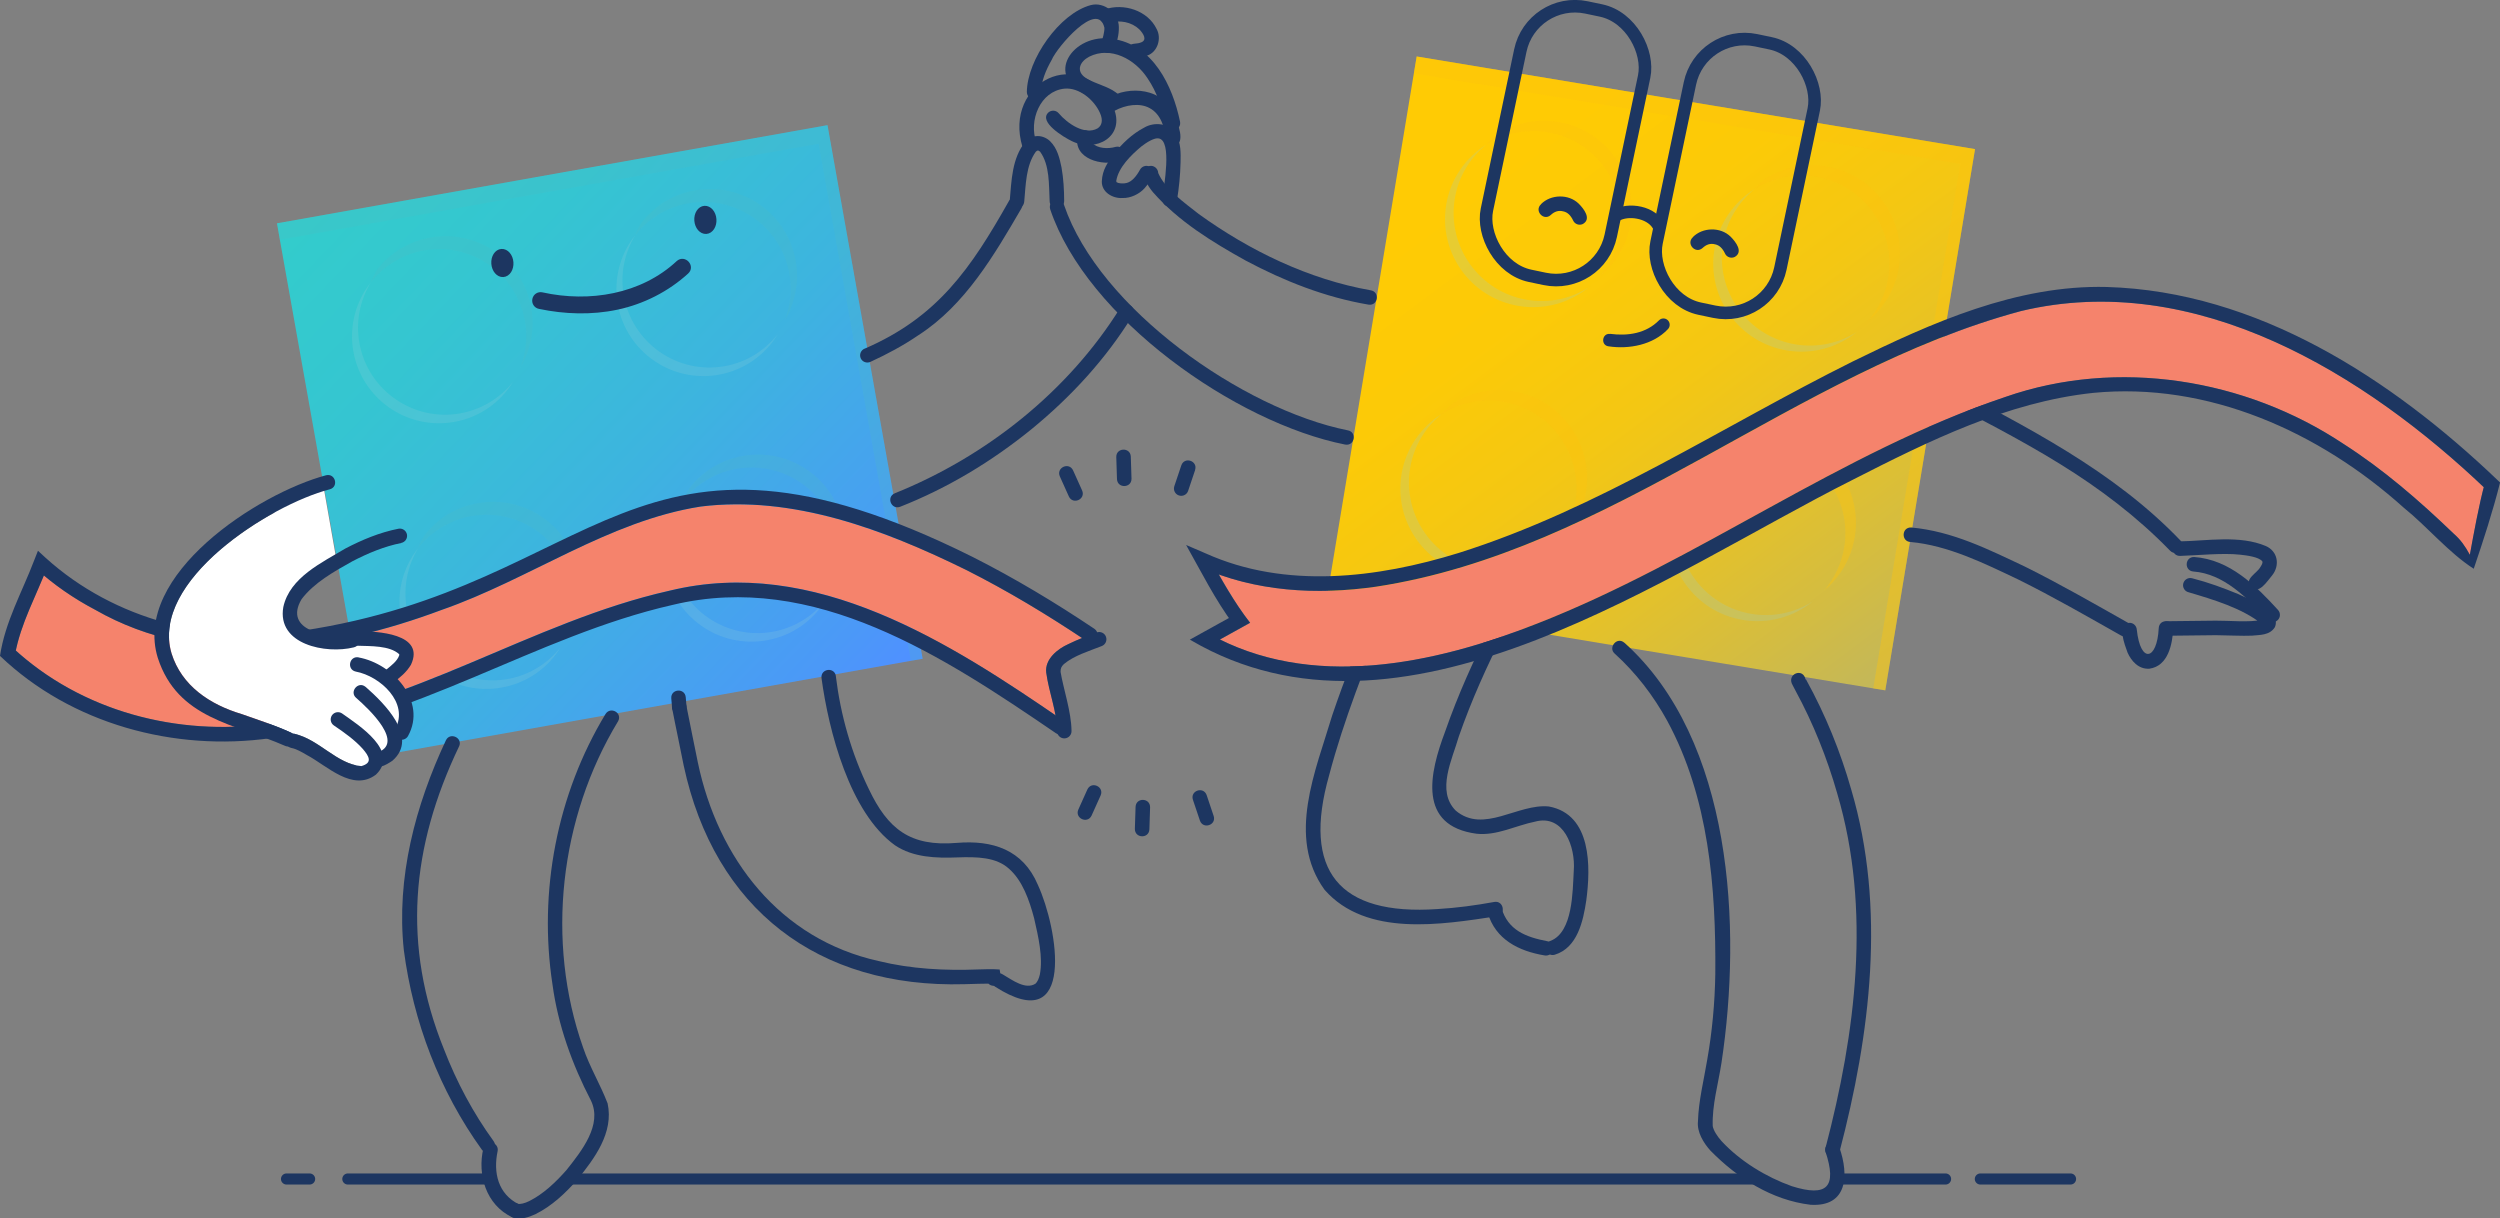 <?xml version="1.0" encoding="UTF-8"?>
<svg xmlns="http://www.w3.org/2000/svg" xmlns:xlink="http://www.w3.org/1999/xlink" viewBox="0 0 320.06 155.99">
  <rect x="0" y="0" width="320.06" height="155.99" fill="#808080" stroke="none"/>
  <defs>
    <style>
      .cls-1 {
        stroke-width: .62px;
      }

      .cls-1, .cls-2, .cls-3 {
        stroke: #1d3661;
        stroke-miterlimit: 10;
      }

      .cls-1, .cls-4 {
        fill: #1d3661;
      }

      .cls-5 {
        fill: #51b9c0;
      }

      .cls-6 {
        fill: #91d0d7;
      }

      .cls-7 {
        fill: #f5836c;
      }

      .cls-8 {
        fill: #fff;
      }

      .cls-9, .cls-2, .cls-3 {
        fill: none;
      }

      .cls-10 {
        fill: url(#Degradado_sin_nombre_54);
      }

      .cls-11 {
        opacity: .4;
      }

      .cls-11, .cls-12 {
        mix-blend-mode: multiply;
      }

      .cls-13 {
        isolation: isolate;
      }

      .cls-14 {
        fill: url(#Degradado_sin_nombre_62);
      }

      .cls-15 {
        opacity: .21;
      }

      .cls-2 {
        stroke-width: 1.42px;
      }

      .cls-2, .cls-3 {
        stroke-linecap: round;
      }

      .cls-12 {
        opacity: .2;
      }

      .cls-3 {
        stroke-width: 1.61px;
      }

      .cls-16 {
        fill: #fdc20d;
      }
    </style>
    <linearGradient id="Degradado_sin_nombre_62" data-name="Degradado sin nombre 62" x1="53.52" y1="-726.8" x2="131.54" y2="-661.61" gradientTransform="translate(-38.83 702.16) rotate(13.36)" gradientUnits="userSpaceOnUse">
      <stop offset=".16" stop-color="#ffcb04"></stop>
      <stop offset=".34" stop-color="#fcca07"></stop>
      <stop offset=".52" stop-color="#f4c713"></stop>
      <stop offset=".69" stop-color="#e6c227"></stop>
      <stop offset=".86" stop-color="#d3bc42"></stop>
      <stop offset=".99" stop-color="#c2b75b"></stop>
    </linearGradient>
    <linearGradient id="Degradado_sin_nombre_54" data-name="Degradado sin nombre 54" x1="-77.92" y1="1082.2" x2="-34.11" y2="1166.96" gradientTransform="translate(-235.04 -1024.74) rotate(-18.96)" gradientUnits="userSpaceOnUse">
      <stop offset="0" stop-color="#3cc"></stop>
      <stop offset=".23" stop-color="#35c5d1"></stop>
      <stop offset=".55" stop-color="#3db4df"></stop>
      <stop offset=".91" stop-color="#4b99f7"></stop>
      <stop offset=".99" stop-color="#4f91ff"></stop>
    </linearGradient>
  </defs>
  <g class="cls-13">
    <g id="Capa_2" data-name="Capa 2">
      <g id="lego">
        <g>
          <polygon class="cls-14" points="181.37 7.23 181.01 9.38 181.01 9.38 169.87 76.53 239.82 88.13 239.82 88.13 241.36 88.38 252.85 19.09 181.37 7.23"></polygon>
          <g class="cls-11">
            <path class="cls-16" d="M224.62,24.2c2.25-1.42,5.01-2.06,7.84-1.59,6.15,1.02,10.3,6.83,9.28,12.97-.35,2.12-1.28,4-2.59,5.52,2.02-1.67,3.47-4.04,3.94-6.82,1.02-6.15-3.14-11.95-9.28-12.97-2.83-.47-5.59.17-7.84,1.59-.52.42-1,.89-1.44,1.39.03-.03.06-.06.1-.09Z"></path>
            <path class="cls-16" d="M190.28,18.51c2.25-1.42,5.01-2.06,7.84-1.59,6.15,1.02,10.3,6.83,9.28,12.97-.35,2.12-1.28,4-2.59,5.52,2.02-1.67,3.47-4.04,3.94-6.82,1.02-6.15-3.14-11.95-9.28-12.97-2.83-.47-5.59.17-7.84,1.59-.52.42-1,.89-1.44,1.39.03-.03.06-.06.1-.09Z"></path>
            <path class="cls-16" d="M184.56,53c2.25-1.42,5.01-2.06,7.84-1.59,6.15,1.02,10.3,6.83,9.28,12.97-.35,2.12-1.28,4-2.59,5.52,2.02-1.67,3.47-4.04,3.94-6.82,1.02-6.15-3.14-11.95-9.28-12.97-2.83-.47-5.59.17-7.84,1.59-.52.42-1,.89-1.44,1.39.03-.03.06-.06.1-.09Z"></path>
            <path class="cls-16" d="M218.98,58.71c2.25-1.42,5.01-2.06,7.84-1.59,6.15,1.02,10.3,6.83,9.28,12.97-.35,2.12-1.28,4-2.59,5.52,2.02-1.67,3.47-4.04,3.94-6.82,1.02-6.15-3.14-11.95-9.28-12.97-2.83-.47-5.59.17-7.84,1.59-.52.42-1,.89-1.44,1.39.03-.03.06-.06.1-.09Z"></path>
            <polyline class="cls-16" points="181.01 9.38 181.37 7.23 252.85 19.09 241.36 88.38 239.82 88.13 250.96 20.98"></polyline>
          </g>
          <g class="cls-15">
            <g>
              <path class="cls-6" d="M239.72,40.39c-.17.23-.34.45-.52.66.18-.21.36-.43.52-.66Z"></path>
              <path class="cls-6" d="M239.85,40.2c.15-.21.29-.42.42-.64-.13.22-.28.43-.42.64Z"></path>
              <path class="cls-6" d="M230.91,22.48c.15,0,.3,0,.45.01-.15-.01-.3,0-.45-.01Z"></path>
              <path class="cls-6" d="M229.7,22.51c.2-.02.39-.04.59-.04-.2,0-.39.03-.59.04Z"></path>
              <path class="cls-6" d="M240.44,39.27c.11-.2.22-.4.32-.61-.1.21-.21.41-.32.61Z"></path>
              <path class="cls-6" d="M241.37,37.1c.04-.14.1-.28.14-.43-.04.15-.09.29-.14.43Z"></path>
              <path class="cls-6" d="M228.56,22.66c.22-.04.45-.08.68-.11-.23.03-.45.07-.68.11Z"></path>
              <path class="cls-6" d="M240.95,38.24c.08-.18.16-.36.23-.55-.07.19-.15.37-.23.55Z"></path>
              <path class="cls-6" d="M238.48,41.82c.22-.21.43-.43.63-.66-.2.23-.41.45-.63.66Z"></path>
              <path class="cls-6" d="M237.71,42.5c.25-.2.49-.41.72-.64-.23.22-.47.44-.72.64Z"></path>
              <path class="cls-6" d="M227.49,22.92c.25-.07.49-.14.75-.19-.25.05-.5.12-.75.19Z"></path>
              <path class="cls-6" d="M229.87,44.09c-6.15-1.02-10.3-6.83-9.28-12.97.47-2.83,1.97-5.23,4.03-6.91-2.63,1.66-4.58,4.38-5.13,7.69-1.02,6.15,3.14,11.95,9.28,12.97,3.31.55,6.52-.41,8.94-2.37-2.25,1.42-5.01,2.06-7.84,1.59Z"></path>
              <path class="cls-6" d="M226.47,23.27c.26-.1.53-.2.79-.28-.27.08-.53.18-.79.28Z"></path>
              <path class="cls-6" d="M224.62,24.2c.27-.17.55-.33.84-.48-.29.15-.56.31-.84.48Z"></path>
              <path class="cls-6" d="M225.52,23.7c.27-.14.54-.26.82-.38-.28.12-.56.24-.82.38Z"></path>
            </g>
            <g>
              <path class="cls-6" d="M205.38,34.69c-.17.23-.34.45-.52.66.18-.21.36-.43.52-.66Z"></path>
              <path class="cls-6" d="M205.52,34.51c.15-.21.29-.42.42-.64-.13.22-.28.43-.42.64Z"></path>
              <path class="cls-6" d="M196.58,16.79c.15,0,.3,0,.45.01-.15-.01-.3,0-.45-.01Z"></path>
              <path class="cls-6" d="M195.36,16.82c.2-.02.39-.04.59-.04-.2,0-.39.03-.59.04Z"></path>
              <path class="cls-6" d="M206.11,33.57c.11-.2.22-.4.32-.61-.1.21-.21.41-.32.61Z"></path>
              <path class="cls-6" d="M207.04,31.41c.04-.14.1-.28.14-.43-.04.15-.09.29-.14.43Z"></path>
              <path class="cls-6" d="M194.23,16.97c.22-.04.45-.08.68-.11-.23.03-.45.07-.68.11Z"></path>
              <path class="cls-6" d="M206.61,32.55c.08-.18.16-.36.23-.55-.07.19-.15.37-.23.55Z"></path>
              <path class="cls-6" d="M204.14,36.12c.22-.21.43-.43.63-.66-.2.23-.41.45-.63.66Z"></path>
              <path class="cls-6" d="M203.38,36.8c.25-.2.49-.41.72-.64-.23.22-.47.44-.72.64Z"></path>
              <path class="cls-6" d="M193.15,17.22c.25-.07.49-.14.75-.19-.25.05-.5.12-.75.19Z"></path>
              <path class="cls-6" d="M195.53,38.39c-6.15-1.02-10.3-6.83-9.28-12.97.47-2.83,1.97-5.23,4.03-6.91-2.63,1.66-4.58,4.38-5.13,7.69-1.02,6.15,3.14,11.95,9.28,12.97,3.31.55,6.52-.41,8.94-2.37-2.25,1.42-5.01,2.06-7.84,1.59Z"></path>
              <path class="cls-6" d="M192.14,17.57c.26-.1.53-.2.79-.28-.27.08-.53.18-.79.28Z"></path>
              <path class="cls-6" d="M190.29,18.51c.27-.17.55-.33.84-.48-.29.15-.56.31-.84.48Z"></path>
              <path class="cls-6" d="M191.18,18c.27-.14.54-.26.82-.38-.28.12-.56.24-.82.38Z"></path>
            </g>
            <g>
              <path class="cls-6" d="M199.66,69.19c-.17.23-.34.45-.52.66.18-.21.36-.43.52-.66Z"></path>
              <path class="cls-6" d="M199.8,69c.15-.21.29-.42.42-.64-.13.22-.28.43-.42.64Z"></path>
              <path class="cls-6" d="M190.86,51.28c.15,0,.3,0,.45.01-.15-.01-.3,0-.45-.01Z"></path>
              <path class="cls-6" d="M189.64,51.31c.2-.02.39-.04.59-.04-.2,0-.39.03-.59.04Z"></path>
              <path class="cls-6" d="M200.38,68.06c.11-.2.22-.4.32-.61-.1.21-.21.41-.32.61Z"></path>
              <path class="cls-6" d="M201.32,65.9c.04-.14.1-.28.14-.43-.04.15-.09.29-.14.43Z"></path>
              <path class="cls-6" d="M188.51,51.46c.22-.04.45-.08.68-.11-.23.03-.45.07-.68.11Z"></path>
              <path class="cls-6" d="M200.89,67.04c.08-.18.16-.36.23-.55-.07.19-.15.37-.23.55Z"></path>
              <path class="cls-6" d="M198.42,70.61c.22-.21.43-.43.63-.66-.2.23-.41.45-.63.66Z"></path>
              <path class="cls-6" d="M197.65,71.3c.25-.2.49-.41.72-.64-.23.22-.47.44-.72.64Z"></path>
              <path class="cls-6" d="M187.43,51.72c.25-.07.49-.14.75-.19-.25.05-.5.12-.75.19Z"></path>
              <path class="cls-6" d="M189.81,72.89c-6.15-1.02-10.3-6.83-9.28-12.97.47-2.83,1.97-5.23,4.03-6.91-2.63,1.66-4.58,4.38-5.13,7.69-1.02,6.15,3.14,11.95,9.28,12.97,3.31.55,6.52-.41,8.94-2.37-2.25,1.42-5.01,2.06-7.84,1.59Z"></path>
              <path class="cls-6" d="M186.42,52.06c.26-.1.53-.2.79-.28-.27.08-.53.18-.79.28Z"></path>
              <path class="cls-6" d="M184.57,53c.27-.17.55-.33.84-.48-.29.15-.56.31-.84.48Z"></path>
              <path class="cls-6" d="M185.46,52.5c.27-.14.54-.26.82-.38-.28.12-.56.24-.82.38Z"></path>
            </g>
            <g>
              <path class="cls-6" d="M234.08,74.9c-.17.23-.34.45-.52.66.18-.21.36-.43.52-.66Z"></path>
              <path class="cls-6" d="M234.21,74.71c.15-.21.29-.42.42-.64-.13.22-.28.43-.42.64Z"></path>
              <path class="cls-6" d="M225.27,56.99c.15,0,.3,0,.45.01-.15-.01-.3,0-.45-.01Z"></path>
              <path class="cls-6" d="M224.06,57.02c.2-.02.39-.04.59-.04-.2,0-.39.03-.59.04Z"></path>
              <path class="cls-6" d="M234.8,73.77c.11-.2.22-.4.32-.61-.1.21-.21.41-.32.61Z"></path>
              <path class="cls-6" d="M235.73,71.61c.04-.14.1-.28.14-.43-.04.15-.09.29-.14.43Z"></path>
              <path class="cls-6" d="M222.92,57.17c.22-.04.45-.08.68-.11-.23.03-.45.07-.68.11Z"></path>
              <path class="cls-6" d="M235.31,72.75c.08-.18.16-.36.23-.55-.07.19-.15.37-.23.55Z"></path>
              <path class="cls-6" d="M232.84,76.32c.22-.21.43-.43.63-.66-.2.23-.41.45-.63.66Z"></path>
              <path class="cls-6" d="M232.07,77c.25-.2.49-.41.72-.64-.23.22-.47.44-.72.64Z"></path>
              <path class="cls-6" d="M221.85,57.42c.25-.07.49-.14.75-.19-.25.05-.5.12-.75.19Z"></path>
              <path class="cls-6" d="M224.23,78.59c-6.15-1.02-10.3-6.83-9.28-12.97.47-2.83,1.97-5.23,4.03-6.91-2.63,1.66-4.58,4.38-5.13,7.69-1.02,6.15,3.14,11.95,9.28,12.97,3.31.55,6.52-.41,8.94-2.37-2.25,1.42-5.01,2.06-7.84,1.59Z"></path>
              <path class="cls-6" d="M220.83,57.77c.26-.1.53-.2.79-.28-.27.08-.53.18-.79.28Z"></path>
              <path class="cls-6" d="M218.98,58.71c.27-.17.55-.33.84-.48-.29.15-.56.31-.84.48Z"></path>
              <path class="cls-6" d="M219.87,58.2c.27-.14.54-.26.82-.38-.28.12-.56.24-.82.38Z"></path>
            </g>
          </g>
        </g>
        <g>
          <polygon class="cls-10" points="35.46 28.59 35.83 30.7 35.83 30.7 47.64 96.91 116.61 84.6 116.61 84.6 118.12 84.34 105.94 16.02 35.46 28.59"></polygon>
          <g class="cls-12">
            <path class="cls-5" d="M81.34,30.1c1.63-2.06,3.98-3.57,6.78-4.07,6.06-1.08,11.85,2.96,12.93,9.01.37,2.09.13,4.15-.59,5.99,1.33-2.22,1.9-4.91,1.41-7.65-1.08-6.06-6.87-10.1-12.93-9.01-2.79.5-5.15,2-6.78,4.07-.34.56-.64,1.16-.88,1.77.02-.04.04-.08.06-.11Z"></path>
            <path class="cls-5" d="M47.49,36.14c1.63-2.06,3.98-3.57,6.78-4.07,6.06-1.08,11.85,2.96,12.93,9.01.37,2.09.13,4.15-.59,5.99,1.33-2.22,1.9-4.91,1.41-7.65-1.08-6.06-6.87-10.1-12.93-9.01-2.79.5-5.15,2-6.78,4.07-.34.56-.64,1.16-.88,1.77.02-.04.04-.08.06-.11Z"></path>
            <path class="cls-5" d="M53.55,70.15c1.63-2.06,3.98-3.57,6.78-4.07,6.06-1.08,11.85,2.96,12.93,9.01.37,2.09.13,4.15-.59,5.99,1.33-2.22,1.9-4.91,1.41-7.65-1.08-6.06-6.87-10.1-12.93-9.01-2.79.5-5.15,2-6.78,4.07-.34.56-.64,1.16-.88,1.77.02-.04.04-.08.06-.11Z"></path>
            <path class="cls-5" d="M87.48,64.1c1.63-2.06,3.98-3.57,6.78-4.07,6.06-1.08,11.85,2.96,12.93,9.01.37,2.09.13,4.15-.59,5.99,1.33-2.22,1.9-4.91,1.41-7.65-1.08-6.06-6.87-10.1-12.93-9.01-2.79.5-5.15,2-6.78,4.07-.34.56-.64,1.16-.88,1.77.02-.04.04-.08.06-.11Z"></path>
            <polyline class="cls-5" points="35.83 30.7 35.46 28.59 105.94 16.02 118.12 84.34 116.61 84.6 104.8 18.4"></polyline>
          </g>
          <g class="cls-15">
            <g>
              <path class="cls-6" d="M100.75,40.19c-.08.27-.17.53-.27.79.1-.26.19-.52.27-.79Z"></path>
              <path class="cls-6" d="M100.81,39.97c.07-.24.13-.49.18-.74-.05.25-.11.5-.18.74Z"></path>
              <path class="cls-6" d="M86.63,26.42c.14-.05.28-.1.42-.14-.14.04-.28.09-.42.14Z"></path>
              <path class="cls-6" d="M85.51,26.85c.18-.08.35-.16.54-.23-.18.07-.36.15-.54.23Z"></path>
              <path class="cls-6" d="M101.05,38.9c.04-.22.08-.45.1-.67-.03.23-.06.45-.1.67Z"></path>
              <path class="cls-6" d="M101.2,36.58c0-.15,0-.3-.02-.45.01.15.01.3.02.45Z"></path>
              <path class="cls-6" d="M84.5,27.37c.2-.11.39-.23.6-.33-.2.1-.4.21-.6.33Z"></path>
              <path class="cls-6" d="M101.18,37.78c.01-.19.03-.39.03-.58,0,.2-.02.39-.03.58Z"></path>
              <path class="cls-6" d="M100.06,41.93c.13-.27.25-.54.36-.82-.11.28-.23.55-.36.82Z"></path>
              <path class="cls-6" d="M99.57,42.81c.17-.27.32-.55.46-.83-.14.28-.3.56-.46.83Z"></path>
              <path class="cls-6" d="M83.59,27.96c.21-.15.42-.29.63-.43-.22.13-.43.28-.63.43Z"></path>
              <path class="cls-6" d="M92.79,46.88c-6.06,1.08-11.85-2.96-12.93-9.01-.5-2.79.1-5.52,1.47-7.77-1.91,2.41-2.82,5.59-2.24,8.86,1.08,6.06,6.87,10.1,12.93,9.01,3.27-.58,5.93-2.54,7.54-5.16-1.63,2.06-3.98,3.57-6.78,4.07Z"></path>
              <path class="cls-6" d="M82.75,28.62c.21-.18.42-.36.65-.53-.22.17-.44.34-.65.53Z"></path>
              <path class="cls-6" d="M81.34,30.1c.2-.25.4-.49.62-.72-.22.23-.42.47-.62.72Z"></path>
              <path class="cls-6" d="M82.01,29.33c.21-.22.42-.42.64-.63-.22.2-.44.41-.64.63Z"></path>
            </g>
            <g>
              <path class="cls-6" d="M66.89,46.22c-.08.27-.17.53-.27.79.1-.26.19-.52.27-.79Z"></path>
              <path class="cls-6" d="M66.95,46c.07-.24.13-.49.18-.74-.05.25-.11.5-.18.74Z"></path>
              <path class="cls-6" d="M52.77,32.46c.14-.05.28-.1.42-.14-.14.04-.28.09-.42.14Z"></path>
              <path class="cls-6" d="M51.66,32.89c.18-.08.35-.16.54-.23-.18.07-.36.15-.54.23Z"></path>
              <path class="cls-6" d="M67.19,44.94c.04-.22.08-.45.1-.67-.03.23-.06.45-.1.67Z"></path>
              <path class="cls-6" d="M67.35,42.62c0-.15,0-.3-.02-.45.01.15.01.3.02.45Z"></path>
              <path class="cls-6" d="M50.65,33.4c.2-.11.39-.23.6-.33-.2.1-.4.21-.6.33Z"></path>
              <path class="cls-6" d="M67.33,43.82c.01-.19.03-.39.03-.58,0,.2-.02.39-.03.58Z"></path>
              <path class="cls-6" d="M66.21,47.96c.13-.27.25-.54.36-.82-.11.28-.23.55-.36.82Z"></path>
              <path class="cls-6" d="M65.72,48.85c.17-.27.32-.55.46-.83-.14.28-.3.56-.46.83Z"></path>
              <path class="cls-6" d="M49.73,34c.21-.15.42-.29.63-.43-.22.13-.43.28-.63.43Z"></path>
              <path class="cls-6" d="M58.94,52.92c-6.06,1.08-11.85-2.96-12.93-9.01-.5-2.79.1-5.52,1.47-7.77-1.91,2.41-2.82,5.59-2.24,8.86,1.08,6.06,6.87,10.1,12.93,9.01,3.27-.58,5.93-2.54,7.54-5.16-1.63,2.06-3.98,3.57-6.78,4.07Z"></path>
              <path class="cls-6" d="M48.9,34.66c.21-.18.42-.36.65-.53-.22.17-.44.34-.65.53Z"></path>
              <path class="cls-6" d="M47.49,36.14c.2-.25.4-.49.62-.72-.22.23-.42.47-.62.72Z"></path>
              <path class="cls-6" d="M48.15,35.37c.21-.22.42-.42.64-.63-.22.2-.44.41-.64.63Z"></path>
            </g>
            <g>
              <path class="cls-6" d="M72.96,80.23c-.08.27-.17.53-.27.79.1-.26.19-.52.27-.79Z"></path>
              <path class="cls-6" d="M73.02,80.01c.07-.24.13-.49.18-.74-.05.25-.11.5-.18.74Z"></path>
              <path class="cls-6" d="M58.84,66.47c.14-.05.28-.1.42-.14-.14.04-.28.09-.42.14Z"></path>
              <path class="cls-6" d="M57.72,66.9c.18-.08.35-.16.54-.23-.18.07-.36.15-.54.23Z"></path>
              <path class="cls-6" d="M73.26,78.95c.04-.22.08-.45.1-.67-.03.23-.06.45-.1.67Z"></path>
              <path class="cls-6" d="M73.41,76.63c0-.15,0-.3-.02-.45.01.15.01.3.02.45Z"></path>
              <path class="cls-6" d="M56.72,67.41c.2-.11.39-.23.6-.33-.2.1-.4.21-.6.33Z"></path>
              <path class="cls-6" d="M73.39,77.83c.01-.19.03-.39.03-.58,0,.2-.02.39-.03.58Z"></path>
              <path class="cls-6" d="M72.27,81.97c.13-.27.25-.54.36-.82-.11.28-.23.55-.36.82Z"></path>
              <path class="cls-6" d="M71.78,82.86c.17-.27.32-.55.46-.83-.14.28-.3.56-.46.83Z"></path>
              <path class="cls-6" d="M55.8,68c.21-.15.42-.29.63-.43-.22.13-.43.28-.63.43Z"></path>
              <path class="cls-6" d="M65.01,86.93c-6.06,1.08-11.85-2.96-12.93-9.01-.5-2.79.1-5.52,1.47-7.77-1.91,2.41-2.82,5.59-2.24,8.86,1.08,6.06,6.87,10.1,12.93,9.01,3.27-.58,5.93-2.54,7.54-5.16-1.63,2.06-3.98,3.57-6.78,4.07Z"></path>
              <path class="cls-6" d="M54.97,68.66c.21-.18.42-.36.65-.53-.22.17-.44.34-.65.53Z"></path>
              <path class="cls-6" d="M53.55,70.15c.2-.25.4-.49.62-.72-.22.23-.42.47-.62.72Z"></path>
              <path class="cls-6" d="M54.22,69.38c.21-.22.42-.42.64-.63-.22.2-.44.41-.64.63Z"></path>
            </g>
            <g>
              <path class="cls-6" d="M106.89,74.18c-.08.27-.17.53-.27.79.1-.26.19-.52.27-.79Z"></path>
              <path class="cls-6" d="M106.95,73.96c.07-.24.13-.49.18-.74-.05.25-.11.5-.18.74Z"></path>
              <path class="cls-6" d="M92.77,60.41c.14-.05.28-.1.42-.14-.14.04-.28.09-.42.14Z"></path>
              <path class="cls-6" d="M91.65,60.85c.18-.08.35-.16.54-.23-.18.07-.36.15-.54.23Z"></path>
              <path class="cls-6" d="M107.19,72.9c.04-.22.08-.45.1-.67-.03.23-.06.45-.1.67Z"></path>
              <path class="cls-6" d="M107.34,70.57c0-.15,0-.3-.02-.45.01.15.01.3.02.45Z"></path>
              <path class="cls-6" d="M90.65,61.36c.2-.11.39-.23.6-.33-.2.1-.4.21-.6.33Z"></path>
              <path class="cls-6" d="M107.33,71.77c.01-.19.03-.39.03-.58,0,.2-.02.39-.03.58Z"></path>
              <path class="cls-6" d="M106.21,75.92c.13-.27.25-.54.36-.82-.11.28-.23.55-.36.82Z"></path>
              <path class="cls-6" d="M105.72,76.81c.17-.27.32-.55.46-.83-.14.28-.3.56-.46.83Z"></path>
              <path class="cls-6" d="M89.73,61.95c.21-.15.42-.29.63-.43-.22.13-.43.28-.63.43Z"></path>
              <path class="cls-6" d="M98.94,80.88c-6.06,1.08-11.85-2.96-12.93-9.01-.5-2.79.1-5.52,1.47-7.77-1.91,2.41-2.82,5.59-2.24,8.86,1.08,6.06,6.87,10.1,12.93,9.01,3.27-.58,5.93-2.54,7.54-5.16-1.63,2.06-3.98,3.57-6.78,4.07Z"></path>
              <path class="cls-6" d="M88.9,62.61c.21-.18.42-.36.65-.53-.22.17-.44.34-.65.53Z"></path>
              <path class="cls-6" d="M87.48,64.1c.2-.25.4-.49.62-.72-.22.23-.42.47-.62.72Z"></path>
              <path class="cls-6" d="M88.15,63.33c.21-.22.42-.42.64-.63-.22.2-.44.41-.64.63Z"></path>
            </g>
          </g>
        </g>
      </g>
      <g id="Linea_2" data-name="Linea 2">
        <path class="cls-4" d="M107.01,86.58c.6,4.97,2.02,9.93,4.21,14.42,2.45,5.15,5.3,7.41,11.27,6.91,4.56-.38,8.47.85,10.38,5.37,2.57,5.56,4.94,19.73-5.49,13.03-1.02-.67-.02-2.21,1-1.56,1.28.76,2.91,1.98,4.18,1.19.25-.22.46-.68.57-1.2.41-2.19-.19-4.79-.74-7.19-.63-2.38-1.5-4.8-3.18-6.3-1.65-1.53-4.12-1.57-6.67-1.48-2.65.1-5.64.02-7.97-1.56-5.79-4.17-8.48-14.64-9.4-21.42-.12-1.21,1.7-1.44,1.85-.2h0Z"></path>
        <path class="cls-4" d="M86.04,90.59l-.1-1.19c-.08-1.22,1.73-1.36,1.85-.15.01.17.08,1.02.1,1.19.08,1.22-1.73,1.37-1.85.15h0Z"></path>
        <path class="cls-4" d="M126.32,125.42l-.05-.27.84.77c-.88,0-2.69.05-3.66.08-18.71.52-31.98-9.63-35.92-27.99-.5-2.57-1-4.81-1.5-7.42-.07-.51.28-.98.79-1.05.51-.07.98.28,1.05.79.44,2.3,1.01,4.94,1.47,7.28,2.58,12.32,10.49,22.63,23.16,25.43,4.15,1.02,8.51,1.24,12.78,1.07.8-.03,1.79-.06,2.7.01,0,0,.12.74.12.74l.04.27c.18,1.2-1.6,1.52-1.83.31h0Z"></path>
        <path class="cls-4" d="M79.11,92.37c-7.46,12.34-9.27,28.14-4.45,41.77.81,2.41,2.22,4.74,3.13,7.13.81,3.75-1.7,7.06-3.87,9.75-1.54,1.74-3.25,3.37-5.38,4.43-.87.39-1.74.71-2.79.44-.51-.12-.82-.65-.68-1.16.14-.52.7-.81,1.21-.62.25.09.91-.05,1.47-.34,1.84-.92,3.4-2.42,4.77-3.97,1.91-2.41,4.65-5.8,3.13-8.91-2.41-4.64-4.22-9.67-4.92-14.86-1.81-11.86.56-24.34,6.8-34.63.64-1,2.21-.12,1.59.96h0Z"></path>
        <path class="cls-4" d="M58.77,95.56c-6.15,12.85-7.32,25.46-1.92,38.8,1.61,4.16,3.72,8.13,6.34,11.73.3.41.21,1-.2,1.3-.41.3-1,.21-1.3-.2-5.42-7.52-8.79-16.37-9.99-25.55-.99-9.27,1.48-18.54,5.39-26.87.52-1.08,2.2-.32,1.68.8h0Z"></path>
        <path class="cls-4" d="M65.56,155.83c-3.34-1.57-4.47-5.46-3.68-8.8.09-.51.57-.84,1.08-.75.51.09.85.58.75,1.08-.59,2.78.06,5.52,2.74,6.83,1.07.59.21,2.21-.88,1.64h0Z"></path>
        <path class="cls-4" d="M110.67,44.65c9.39-4.05,13.63-10.29,18.51-18.94.64-1.03,2.21-.1,1.59.96-3.43,5.89-7.19,12.38-13.17,16.23-1.96,1.34-4.04,2.45-6.17,3.43-.47.21-1.02.01-1.23-.45-.22-.47,0-1.03.47-1.24h0Z"></path>
        <path class="cls-4" d="M114.56,63.15c11.68-4.7,22.19-13.03,28.87-23.75.64-1.02,2.21-.1,1.59.97-3.44,5.6-7.93,10.46-12.98,14.59-5.06,4.11-10.71,7.52-16.8,9.92-1.14.43-1.82-1.27-.67-1.73h0Z"></path>
        <path class="cls-4" d="M148.83,25.39c.14-1.41,1.29-7.44-.51-7.67-.5-.1-1.46.45-2.2,1.03-1.32,1.11-2.93,2.67-3.21,4.4.04.23-.04.13.25.27.3.08.77.09,1.09,0,.66-.17,1.23-.84,1.7-1.7.25-.45.81-.62,1.26-.37,1.16.76-.08,2.01-.7,2.77-.66.73-1.78,1.27-2.81,1.23-1.25.08-2.7-.75-2.64-2.16.07-1.45.75-2.39,1.51-3.44,1.09-1.37,2.34-2.59,3.91-3.41,1.29-.77,3.27-.59,4.04.82.7,1.18.64,2.43.62,3.64-.04,1.65-.2,3.29-.47,4.91-.22,1.2-2.01.9-1.83-.31h0Z"></path>
        <path class="cls-4" d="M141.81,12.56c2.83-1.68,7.11-1.24,8.52,2.08.4,1.02,1.59,3.78-.04,4.03-.51.05-.97-.32-1.02-.84-.15-1.55-.69-3.25-2.09-3.99-1.27-.7-3.06-.43-4.5.35-1.08.57-1.95-1.04-.88-1.64h0Z"></path>
        <path class="cls-4" d="M143.3,20.61c-2.14.7-5.92-.24-5.35-3.16.32-1.37,2.19-.8,1.81.54,0,.21-.04.16.08.33.67.7,2.02.76,2.96.49,1.18-.31,1.67,1.45.5,1.79h0Z"></path>
        <path class="cls-4" d="M141.97,13.5c-.44-.48-2.01-1-2.68-1.29-5.82-2.37-1.92-8.04,3.1-7.24,5.24.71,7.74,6.06,8.68,10.59.11.5-.2,1-.71,1.11-.51.11-1.01-.22-1.11-.73-.47-2.1-1.15-4.18-2.32-5.89-1.61-2.49-4.75-4.17-7.49-2.79-1.18.62-1.64,1.74-.66,2.55.57.5,2.05,1,2.8,1.32.55.25,1.15.51,1.73,1.09.88.89-.5,2.2-1.34,1.28h0Z"></path>
        <path class="cls-4" d="M129.27,25.7c.23-2.56.27-5.45,2.01-7.57.33-.35.91-.73,1.6-.71.6,0,1.2.3,1.56.66.93.92,1.22,2.2,1.46,3.35.26,1.46.33,2.89.34,4.31,0,.51-.41.93-.92.94-.52,0-.94-.41-.94-.93-.11-2.11.03-4.6-1.22-6.33-.25-.18-.28-.23-.55,0-1.27,1.77-1.28,4.22-1.48,6.37-.09,1.22-1.9,1.12-1.86-.1h0Z"></path>
        <path class="cls-1" d="M64.42,35.16c.61-.04,1.06-.74,1-1.57-.06-.82-.6-1.45-1.21-1.41-.61.04-1.06.74-1,1.57.06.82.6,1.45,1.21,1.41Z"></path>
        <path class="cls-1" d="M90.41,29.64c.61-.04,1.06-.74,1-1.57-.06-.82-.6-1.45-1.21-1.41-.61.04-1.06.74-1,1.57.06.82.6,1.45,1.21,1.41Z"></path>
        <path class="cls-1" d="M69.06,39.24c3.24.68,6.65.8,9.94.1,3.29-.7,6.4-2.28,8.89-4.55.75-.68-.3-1.81-1.04-1.14-4.64,4.33-11.4,5.43-17.48,4.08-.42-.09-.83.18-.91.6-.09.42.18.83.6.91Z"></path>
        <line class="cls-2" x1="235.56" y1="150.94" x2="249.08" y2="150.94"></line>
        <line class="cls-2" x1="72.83" y1="150.94" x2="225.34" y2="150.94"></line>
        <line class="cls-2" x1="44.53" y1="150.94" x2="62.75" y2="150.94"></line>
        <line class="cls-2" x1="36.68" y1="150.94" x2="39.64" y2="150.94"></line>
        <line class="cls-2" x1="253.53" y1="150.94" x2="265.08" y2="150.94"></line>
        <path class="cls-4" d="M177.55,78.3c-2.73,6.95-5.5,13.78-7.39,20.96-3.47,12.22,1.23,17.99,13.88,17.12,2.43-.14,4.86-.47,7.27-.91,1.19-.21,1.54,1.59.33,1.83-7.08,1.07-16.71,2.7-22.06-3.38-4.9-6.76-1.12-15.28.97-22.32,1.6-4.73,3.47-9.4,5.28-13.99.46-1.11,2.16-.48,1.73.68h0Z"></path>
        <path class="cls-4" d="M192.61,80.85c-2.23,4.35-4.25,8.85-5.85,13.45-.84,2.94-2.91,6.95-.39,9.48,3.58,3.01,7.95-.94,11.93-.53,5.48,1.02,5.36,7.74,4.78,12.04-.39,2.59-1.11,6.05-4.04,6.94-.5.15-1.02-.15-1.16-.65-.13-.5.16-1.01.66-1.14,2.83-1.15,2.79-6.28,2.94-8.98.24-3.01-1.29-7.26-4.95-6.27-2.42.48-4.91,1.83-7.49,1.55-7.6-1.01-6.02-7.8-4.04-13.05,1.65-4.73,3.69-9.27,5.96-13.7.56-1.07,2.21-.24,1.65.86h0Z"></path>
        <path class="cls-4" d="M192.22,116.23c.83,2.87,3.13,3.74,5.88,4.27.51.1.83.61.72,1.11-.11.5-.61.82-1.12.7-3.21-.54-6.26-2.01-7.24-5.47-.39-1.16,1.34-1.77,1.75-.61h0Z"></path>
        <path class="cls-4" d="M207.97,82.29c13.87,12.45,15.05,36.48,12.42,53.78-.42,2.73-1.21,5.39-1.12,8.09.08.53.56,1.3,1.13,1.93,2.38,2.57,5.69,4.59,8.99,5.77,4.56,1.43,5.8.1,4.32-4.42-.31-1.19,1.44-1.67,1.79-.5,1.21,3.48,1.06,7.59-3.7,7.3-4.96-.59-9.35-3.4-12.81-6.92-.89-.98-1.76-2.39-1.61-3.77.08-2.63.75-5.26,1.17-7.79.65-3.66.99-7.35,1.05-11.08.09-11.07-.82-22.56-6.16-32.41-1.76-3.21-4.02-6.15-6.73-8.6-.87-.77.31-2.22,1.25-1.38h0Z"></path>
        <path class="cls-4" d="M231.16,87.05c.03-.05.02-.12,0-.16l.11.2c2.44,4.44,4.36,9.15,5.74,14.02,4.47,15.15,2.44,31.29-1.5,46.32-.32,1.14-2.09.74-1.8-.47,3.86-14.73,5.89-30.5,1.51-45.34-1.31-4.59-3.09-9.04-5.37-13.23l-.23-.44-.12-.23c-.86-1.44,1.4-2.33,1.66-.68h0Z"></path>
        <path class="cls-4" d="M244.68,67.53c5.28.48,9.87,2.8,14.52,4.99,4.53,2.25,8.91,4.77,13.27,7.23,1.05.61.17,2.2-.91,1.62-4.38-2.47-8.71-4.97-13.18-7.18-4.34-2.07-9.01-4.37-13.77-4.8-1.24-.04-1.18-1.92.08-1.86h0Z"></path>
        <path class="cls-4" d="M248.54,48.93c10.81,5.66,22.04,11.31,30.61,20.27.84.87-.47,2.17-1.33,1.3-4.19-4.32-9.02-7.98-14.17-11.15-5.15-3.18-10.58-5.92-15.98-8.78-1.06-.58-.23-2.2.87-1.64h0Z"></path>
        <path class="cls-4" d="M273.56,80.6c.46,4.41,2.61,3.96,2.81-.2.08-1.22,1.89-1.13,1.86.09-.11,1.95-.63,4.78-3.06,5.12-1.39.09-2.32-1-2.79-2.06-.36-1.01-1.4-3.59.17-3.81.52-.05.97.34,1.01.86h0Z"></path>
        <path class="cls-4" d="M277.53,79.53l6.13-.07c1.64-.02,4.29.25,5.86-.1.08-.02.15-.05.17-.06.03,0,0-.02-.11.14-.11.18-.05.42-.04.42-2.52-2.01-6.22-3.11-9.33-4.03-.51-.11-.83-.63-.7-1.13.13-.5.63-.8,1.13-.67,2.08.53,4,1.24,5.94,2.04,1.38.7,5.56,2.09,4.66,4.22-.66,1.07-1.94.98-2.94,1.09-1.08.06-3.53-.06-4.63-.06,0,0-6.12.07-6.12.07-1.23,0-1.24-1.85,0-1.86h0Z"></path>
        <path class="cls-4" d="M280.91,71.31c4.56.33,7.89,3.67,10.74,6.79.34.38.31.97-.07,1.31-.38.34-.97.31-1.31-.07-2.53-2.77-5.6-5.89-9.45-6.17-1.22-.08-1.13-1.9.1-1.86h0Z"></path>
        <path class="cls-4" d="M279.02,69.31c3.54-.06,7.67-.83,11.05.59,1.55.67,1.84,2.47.83,3.75-.68.79-1.7,2.52-2.77,1.53-.87-1.05.84-1.8,1.24-2.57.18-.28.36-.55.25-.76-.47-.56-2.01-.75-2.87-.84-2.16-.24-5.42.09-7.63.16-1.22.04-1.31-1.78-.09-1.86h0Z"></path>
        <path class="cls-4" d="M136.23,26.26c4.51,13.24,22.87,26.13,36.3,28.83,1.21.19.94,2.03-.3,1.83-14.05-2.78-33.12-16.22-37.78-30.13-.35-1.18,1.41-1.73,1.78-.54h0Z"></path>
        <path class="cls-4" d="M148.27,22.13c.93,2.14,3.36,3.81,5.2,5.27,6.53,4.71,14.07,8.36,22.03,9.77,1.19.21.92,2.02-.3,1.83-5.55-.94-10.81-3.02-15.74-5.65-4.28-2.38-8.58-5.01-11.85-8.74-.52-.6-2.11-2.84-.44-3.36.56-.11,1.08.32,1.11.89h0Z"></path>
        <path class="cls-4" d="M130.9,18.81c-2.51-8.28,7.5-13.37,11.64-5.06,1.62,3.72-2.25,5.84-5.31,4.32-1.03-.49-4.31-2.46-3.01-3.67.39-.34.97-.3,1.31.09,1.14,1.35,3.34,2.84,4.96,1.96.6-.37.74-1.07.34-1.97-.73-1.68-2.67-3.31-4.56-3.13-3.12.33-4.6,4.09-3.59,6.9.37,1.18-1.39,1.74-1.77.56h0Z"></path>
        <path class="cls-4" d="M131.46,11.78c.05-4.16,4.19-10.08,8.2-11.13,1.72-.45,3.57,1.06,3.58,2.81.02,1.08-.26,1.88-.52,2.69-.39,1.16-2.12.61-1.77-.56.24-.7.46-1.5.44-2.04-.86-3.65-6.11,2.56-6.74,4.1-.76,1.33-1.38,2.82-1.33,4.1,0,1.22-1.83,1.26-1.86.02h0Z"></path>
        <path class="cls-4" d="M141.43,1.2c2.42-.83,5.51.12,6.66,2.54.64,1.18.11,2.91-1.2,3.37-.89.35-2.4.75-2.57-.52-.03-.51.36-.95.87-.99.35-.02.7-.08.94-.19.71-.3.32-1.04-.28-1.66-.98-.93-2.51-1.25-3.86-.79-1.18.38-1.75-1.39-.57-1.77h0Z"></path>
        <rect class="cls-3" x="192.33" y=".78" width="16.2" height="35.11" rx="7.15" ry="7.15" transform="translate(392.82 77.43) rotate(-168.15)"></rect>
        <rect class="cls-3" x="214.03" y="4.98" width="16.2" height="35.11" rx="7.15" ry="7.15" transform="translate(434.91 90.2) rotate(-168.15)"></rect>
        <path class="cls-4" d="M211.58,29.2c-.75-1.25-3.14-1.65-4.34-.9-.9.54-1.72-.84-.82-1.38,2.05-1.21,5.63-.58,6.68,1.75.37,1.01-1.18,1.55-1.52.52h0Z"></path>
        <path class="cls-4" d="M206.12,42.74c2.3.3,4.62-.05,6.28-1.74.32-.31.82-.31,1.13.01.31.32.31.83-.01,1.14-1.9,2.01-4.97,2.58-7.58,2.19-1.04-.12-.86-1.71.18-1.59h0Z"></path>
        <path class="cls-4" d="M197.28,26.14c1.24-1.27,3.54-1.34,4.84-.06.67.67,1.66,1.96.52,2.6-.47.22-1.03.02-1.24-.45-.31-.65-.71-1.06-1.27-1.17-.6-.16-1.12.02-1.6.47-.91.82-2.15-.56-1.24-1.38h0Z"></path>
        <path class="cls-4" d="M216.72,30.36c1.24-1.27,3.54-1.34,4.84-.06.67.67,1.66,1.96.52,2.6-.47.22-1.03.02-1.24-.45-.31-.65-.71-1.06-1.27-1.17-.6-.16-1.12.02-1.6.47-.91.82-2.15-.56-1.24-1.38h0Z"></path>
      </g>
      <g id="Capa_9" data-name="Capa 9">
        <g>
          <path class="cls-9" d="M258.73,39.83c-28.99,7.78-52.35,30.68-82.56,35.29-6.71.97-13.72.72-20.13-1.57,1.22,2.16,2.5,4.25,4.01,6.19,0,0-.96.53-.96.53,0,0-1.63.91-2.91,1.61,12.75,6.32,27.9,2.99,40.62-2.04,20.63-8.06,38.8-21.9,59.95-29.02,14.35-5,30.71-2.33,43.26,6.01,5.14,3.29,9.73,7.28,14.11,11.49.9.79,1.44,1.55,2.07,2.7.46-2.51,1.11-6.06,1.78-8.65-15.56-14.75-37.12-27.85-59.25-22.55Z"></path>
          <path class="cls-7" d="M34.44,92.65c18.15-2.04,33.55-13.04,51.24-17.02,18.13-4.43,35.05,6.09,49.45,15.95-.32-1.82-.92-3.54-1.18-5.48-.2-1.72,1.47-3.03,2.81-3.63.59-.29,1.18-.55,1.77-.78-4.79-3.18-9.73-6.15-14.86-8.73-10.47-5.15-22.18-9.58-33.99-8.11-11.85,1.86-21.9,9.32-33.18,13.24-14.03,5.26-30.73,7.77-44.34-.03-2.31-1.22-4.53-2.7-6.55-4.4-1.31,3.19-2.9,6.3-3.58,9.63,8.72,7.87,20.86,10.98,32.42,9.37Z"></path>
          <path class="cls-7" d="M316.2,71.02c-.64-1.15-1.18-1.9-2.07-2.7-4.38-4.21-8.98-8.2-14.11-11.49-12.55-8.35-28.91-11.01-43.26-6.01-21.16,7.12-39.33,20.96-59.95,29.02-12.72,5.02-27.87,8.35-40.62,2.04,1.27-.7,2.91-1.61,2.91-1.61,0,0,.96-.53.96-.53-1.51-1.94-2.78-4.03-4.01-6.19,6.41,2.29,13.43,2.53,20.13,1.57,30.21-4.6,53.56-27.5,82.56-35.29,22.13-5.3,43.7,7.79,59.25,22.55-.68,2.59-1.33,6.13-1.78,8.65Z"></path>
        </g>
        <path class="cls-4" d="M135.23,93.9c-14.35-9.8-30.99-20.84-49.15-16.45-17.63,4.01-33.17,15.04-51.42,17.05-12.33,1.75-25.56-1.82-34.66-10.53.65-4.36,2.84-8.19,4.36-12.19,0,0,.5-1.27.5-1.27,0,0,.99.91.99.91,8.82,7.98,21.13,11.05,32.81,9.33,38.18-5.72,42.35-31.12,85.86-9.45,5.4,2.73,10.59,5.85,15.6,9.21.93.68.08,2.21-1.03,1.54-4.96-3.32-10.08-6.41-15.4-9.09-10.47-5.15-22.18-9.58-33.99-8.11-11.85,1.86-21.9,9.32-33.18,13.24-14.03,5.26-30.73,7.77-44.34-.03-2.7-1.42-5.29-3.19-7.56-5.26,0,0,1.49-.36,1.49-.36-1.43,3.78-3.48,7.39-4.18,11.33,0,0-.29-.83-.29-.83,8.75,8.13,21.08,11.35,32.81,9.71,18.15-2.04,33.55-13.04,51.24-17.02,18.61-4.55,35.94,6.65,50.58,16.72.43.29.54.86.25,1.29-.29.43-.86.54-1.29.25h0Z"></path>
        <path class="cls-4" d="M135.34,93.66c-.04-2.66-1.04-4.91-1.4-7.56-.2-1.72,1.47-3.03,2.81-3.63,1.22-.6,2.44-1.06,3.65-1.5.48-.18,1.02.07,1.19.55.18.48-.07,1.02-.56,1.2-1.65.65-3.51,1.2-4.83,2.3-.34.34-.43.55-.42,1.01.37,2.2,1.37,5.09,1.4,7.52.03.51-.36.95-.87.98-.51.03-.95-.36-.98-.88h0Z"></path>
        <path class="cls-4" d="M316.2,71.02c.49-2.68,1.2-6.57,1.92-9.18,0,0,.25.9.25.9-15.58-14.9-37.33-28.26-59.64-22.92-28.99,7.78-52.35,30.68-82.56,35.29-7.58,1.09-15.54.65-22.6-2.56,0,0,1.19-1.3,1.19-1.3,1.63,2.97,3.24,5.86,5.28,8.48,0,0-.96.53-.96.53,0,0-4.38,2.42-4.38,2.43,0,0-.02-1.61-.02-1.61,13.05,7.37,28.9,3.98,42.12-1.25,20.63-8.06,38.8-21.9,59.95-29.02,14.35-5,30.71-2.33,43.26,6.01,5.14,3.29,9.73,7.28,14.11,11.49.9.79,1.44,1.55,2.07,2.7h0ZM316.69,72.81c-3.22-2.07-5.94-5.39-8.94-7.8-10.8-9.72-25.08-16.15-39.79-14.71-10.98,1.17-21.04,6.16-30.8,11.14-23.72,11.93-56.48,35.63-83.38,21.26,0,0-1.45-.81-1.45-.81,0,0,1.43-.79,1.44-.8,0,0,4.5-2.49,4.5-2.49l-.33,1.38c-2.39-3.22-4.16-6.79-6.09-10.21,0,0,2.5,1.08,2.51,1.08,10.22,4.6,21.97,3.17,32.39-.06,17.92-5.65,33.61-16.13,50.44-24.51,10.07-4.95,21-9.83,32.52-9.54,19.26.56,36.43,11.74,49.97,24.66,0,0,.39.37.39.37-.92,3.68-2.16,7.48-3.37,11.04h0Z"></path>
        <path class="cls-4" d="M137.38,60.22l1.16,2.58c.48,1.12-1.18,1.87-1.7.76,0,0-1.16-2.58-1.16-2.58-.48-1.12,1.18-1.87,1.7-.76h0Z"></path>
        <path class="cls-4" d="M144.77,58.45l.09,2.83c.02,1.22-1.8,1.28-1.86.06,0,0-.09-2.83-.09-2.83-.02-1.22,1.8-1.28,1.86-.06h0Z"></path>
        <path class="cls-4" d="M153.01,60.16l-.9,2.68c-.16.49-.69.75-1.18.59-.49-.16-.75-.69-.59-1.18l.9-2.68c.41-1.15,2.13-.57,1.76.59h0Z"></path>
        <path class="cls-4" d="M138.05,103.65l1.16-2.58c.52-1.11,2.18-.36,1.7.76,0,0-1.16,2.58-1.16,2.58-.52,1.11-2.18.36-1.7-.76h0Z"></path>
        <path class="cls-4" d="M145.29,106.12l.09-2.83c.06-1.22,1.87-1.16,1.86.06,0,0-.09,2.83-.09,2.83-.06,1.22-1.87,1.16-1.86-.06h0Z"></path>
        <path class="cls-4" d="M153.62,105.06l-.9-2.68c-.37-1.16,1.35-1.74,1.76-.59,0,0,.9,2.68.9,2.68.37,1.16-1.35,1.74-1.76.59h0Z"></path>
      </g>
      <g id="Capa_12" data-name="Capa 12">
        <path class="cls-8" d="M45.49,81.96s-7.56,0-8.11-2.11c-.56-2.11,3.44-7,5.11-8,.22-.13.37-.41.47-.78l-1.58-8.97-6.11,2.75-3.11,15.11,2.11,8.56,12.89,10.89,1.33-2.56,1.89-1.56-4.89-13.33Z"></path>
        <path class="cls-8" d="M46.67,96.91h-1.93l-.16-.15-1.16-1.11-1.16-1.11-1.16-1.11-1.16-1.11-1.16-1.11-1.16-1.11-1.16-1.11-1-.96v-22.58c-7.43,4-15.58,11.21-13.49,18.21,1.3,4.14,4.89,6.54,9.01,7.77,2.06.73,4.2,1.41,6.29,2.37.08.04.14.09.2.15.08,0,.15-.02.24,0,3.17.72,5.42,3.88,8.56,4.13.89-.26,1.08-.66.88-1.17h-.46Z"></path>
        <path class="cls-8" d="M44.16,82.62s1.44-1.11,3.78-.67,3.67.89,3.67.89c0,0,.11,1.67-.56,2.44s-.89,1.44-.89,1.44c0,0,1.78,2.11,2,3.89.22,1.78,0,2.78,0,2.78l-1.78,1.89-1,1.78-1.22-.22-4-14.22Z"></path>
        <path class="cls-4" d="M42.19,62.65c-7.64,2-23.01,11.69-20.23,21.01,1.3,4.14,4.89,6.54,9.01,7.77,2.06.73,4.2,1.41,6.29,2.37.47.22.67.77.45,1.23-.22.47-.77.67-1.23.45-6.44-2.83-13.74-3.43-16.28-11.26-3.27-10.61,12.82-21.05,21.56-23.38,1.19-.27,1.64,1.5.44,1.81h0Z"></path>
        <path class="cls-4" d="M51.37,69.52c-2.14.42-4.26,1.3-6.26,2.34-2.34,1.31-4.92,2.75-6.5,4.85-2.41,4.05,3.4,5.08,6.27,4.36,1.2-.26,1.61,1.53.41,1.81-3.54.88-9.86-.34-9.02-5.16.82-3.8,4.98-5.71,7.97-7.51,2.12-1.1,4.35-2.04,6.77-2.52.5-.1.99.23,1.09.73.1.51-.24,1-.75,1.09h0Z"></path>
        <path class="cls-4" d="M37.7,93.95c3.17.72,5.42,3.88,8.56,4.13,1.44-.41,1.05-1.2.16-2.23-1-1.11-2.32-2.06-3.67-2.97-.43-.29-.54-.86-.26-1.29.29-.43.86-.54,1.29-.26,2.14,1.52,7.44,4.86,4.35,7.84-2.99,2.25-6.26-1.14-8.83-2.5-.69-.41-1.41-.81-1.99-.91-1.2-.26-.84-2.06.37-1.82h0Z"></path>
        <path class="cls-4" d="M46.79,87.92c2.37,2.08,6.88,6.49,3.45,9.47-.8.54-2.2,1.4-2.71.18-.17-.49.11-1.03.61-1.18,3.88-1.13-.95-5.66-2.54-7.04-.92-.78.26-2.2,1.19-1.42h0Z"></path>
        <path class="cls-4" d="M45.74,80.82c2.49-.03,8.76.27,6.87,4.29-.61,1-1.36,1.58-2.11,2.16-.4.32-.99.25-1.3-.15-.33-.41-.24-1.02.18-1.33.74-.6,1.5-1.17,1.74-1.92,0-.06,0-.08-.02-.12-1.22-1.12-3.68-1.02-5.35-1.08-1.22,0-1.24-1.82-.02-1.86h0Z"></path>
        <path class="cls-4" d="M45.92,84.17c4.36.79,8.77,5.61,6.32,10.05-.24.45-.81.62-1.27.37-.45-.25-.61-.81-.37-1.26,1.81-3.35-1.93-6.77-5.05-7.35-1.2-.26-.84-2.05.37-1.82h0Z"></path>
      </g>
    </g>
  </g>
</svg>
